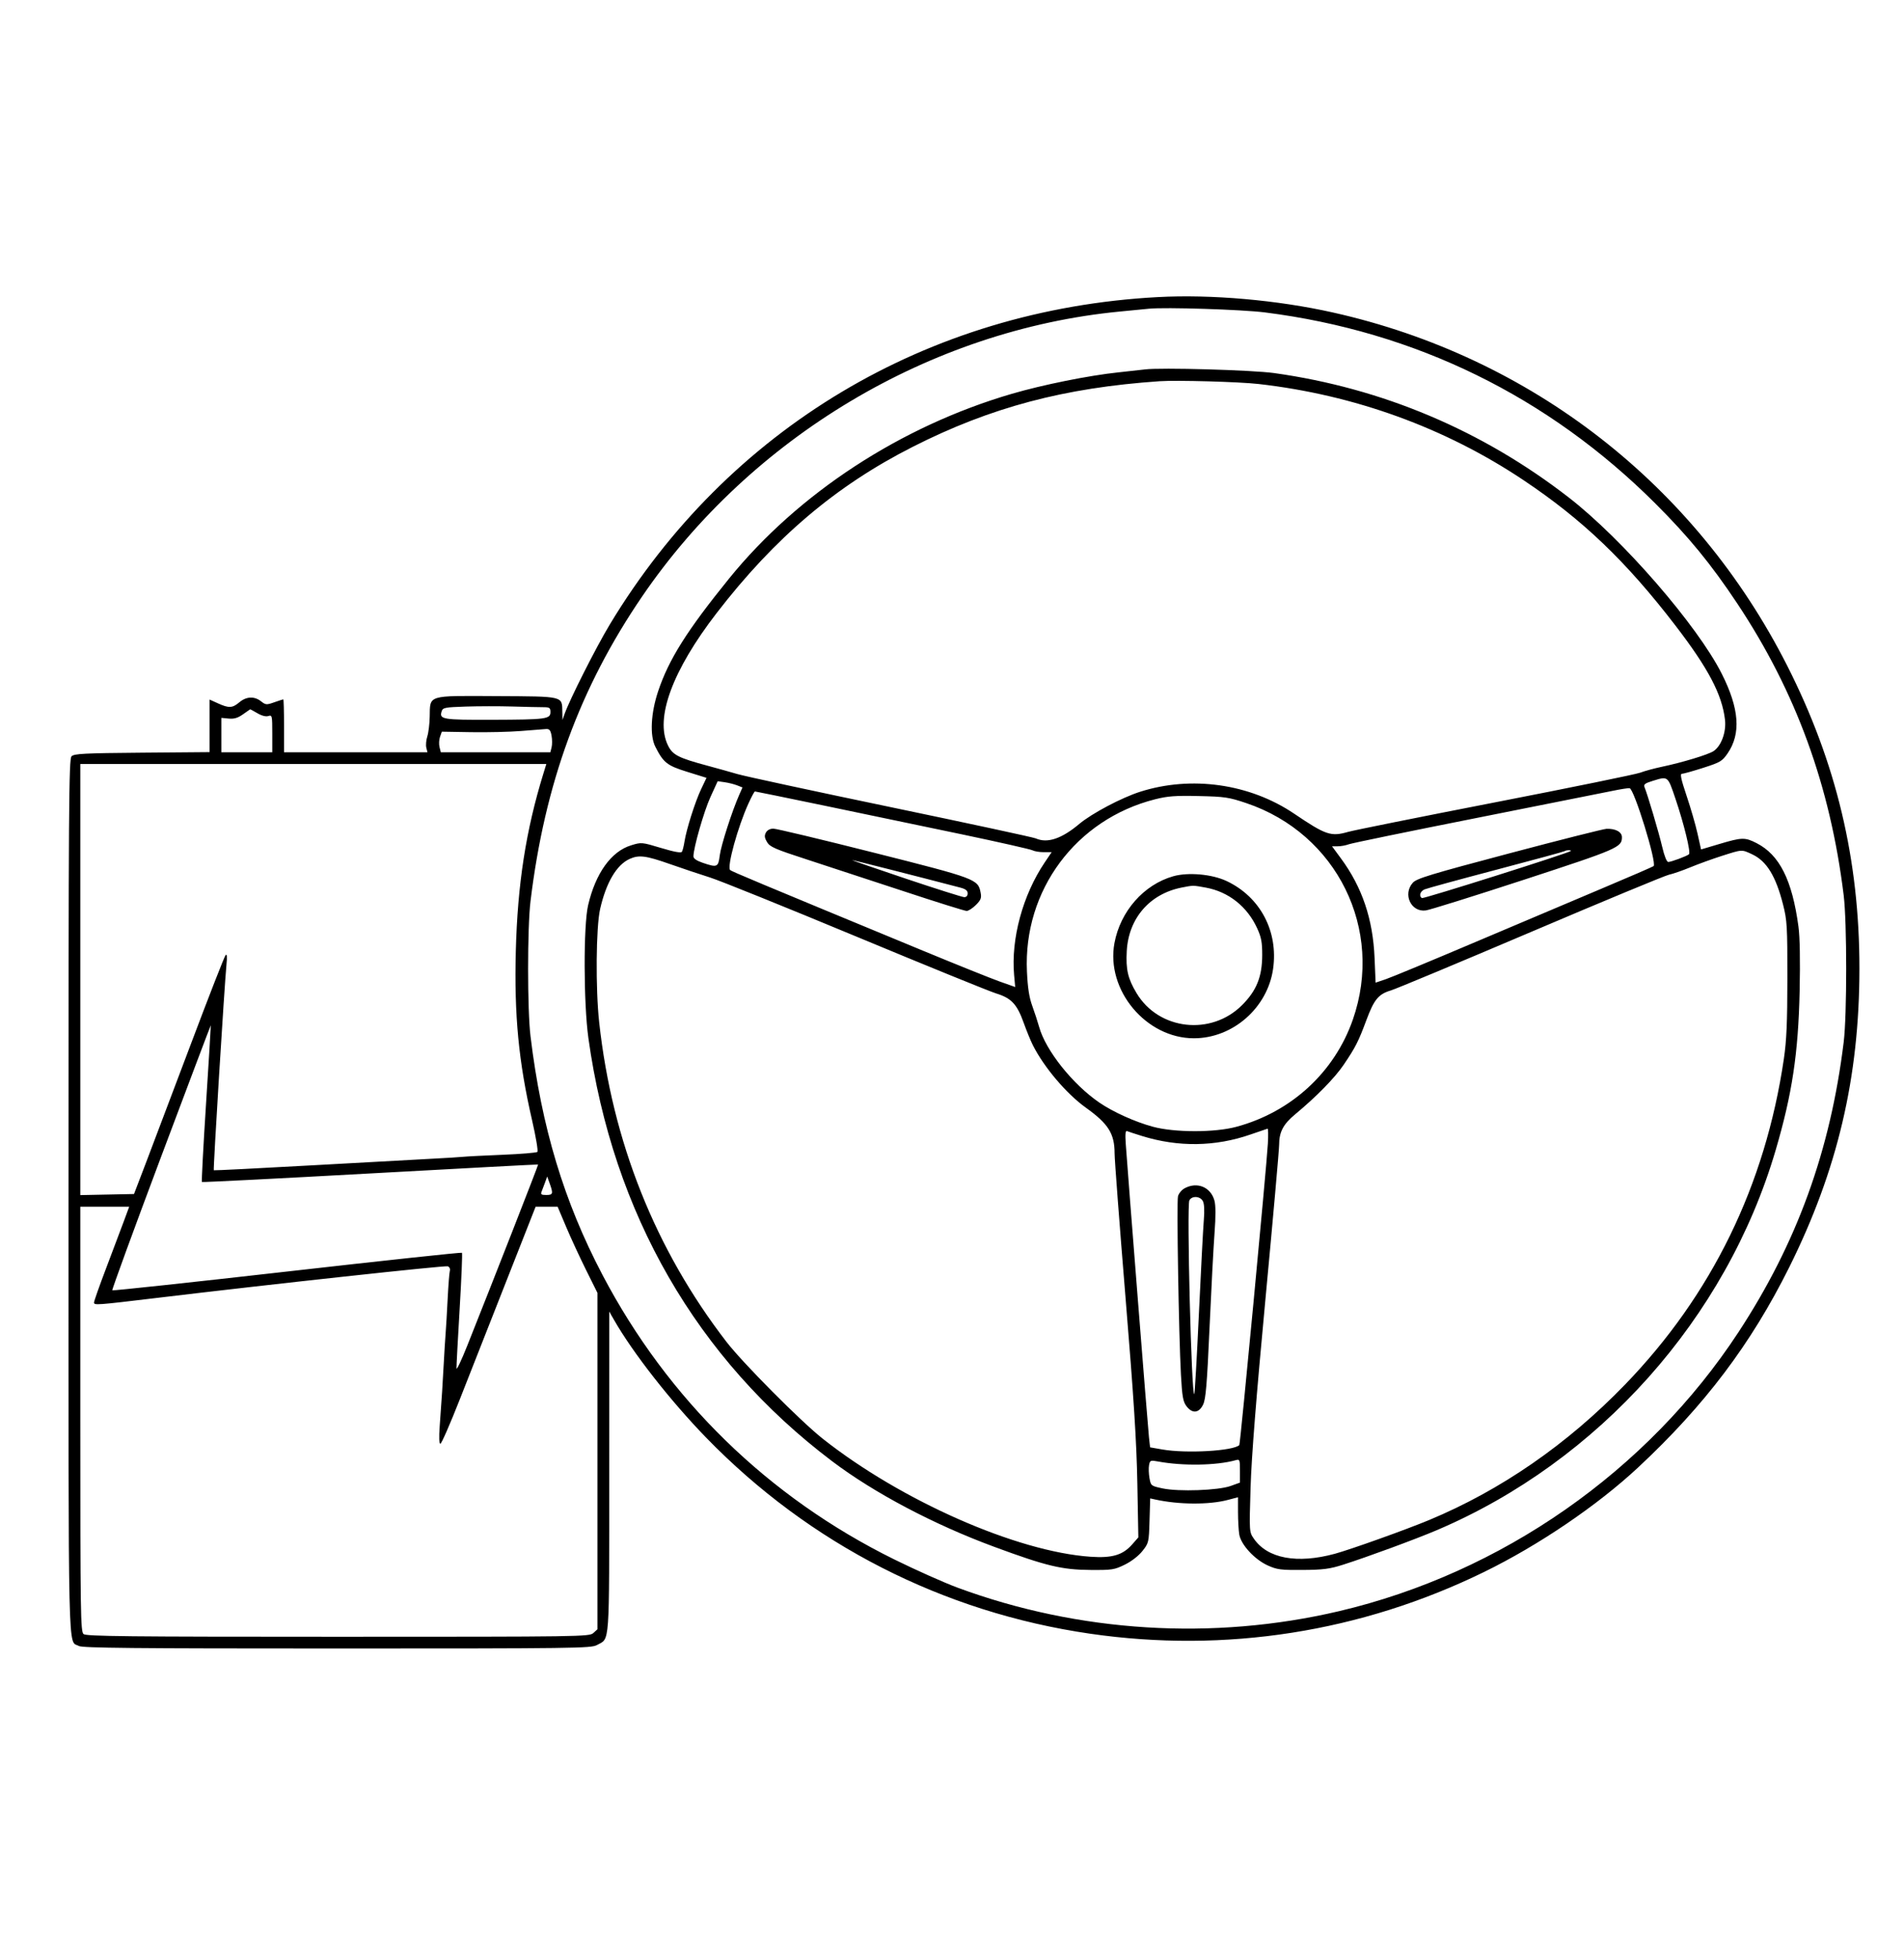 <svg version="1.1" viewBox="0 0 972 1000" height="1000" width="972" xmlns="http://www.w3.org/2000/svg"><path fill-rule="evenodd" fill="#cc252c" stroke="none" d=""></path><path fill-rule="evenodd" fill="#000000" stroke="none" d="M 591 151.664 C 473.457 157.952, 371.623 218.793, 311.314 318.762 C 304.300 330.390, 290.755 357.199, 288.205 364.500 L 287.158 367.500 287.079 363.441 C 286.919 355.234, 288.103 355.521, 253.654 355.339 C 217.793 355.151, 219.590 354.599, 219.370 365.855 C 219.298 369.510, 218.746 374.037, 218.142 375.915 C 217.539 377.794, 217.309 380.381, 217.631 381.665 L 218.217 384 181.608 384 L 145 384 145 370.500 C 145 363.075, 144.832 357, 144.626 357 C 144.420 357, 142.349 357.671, 140.023 358.492 C 136.063 359.889, 135.634 359.857, 133.263 357.992 C 129.839 355.299, 125.765 355.486, 122.182 358.500 C 118.632 361.488, 116.859 361.573, 111.250 359.027 L 107 357.098 107 370.512 L 107 383.925 72.535 384.213 C 43.050 384.458, 37.846 384.723, 36.526 386.045 C 35.144 387.428, 34.982 410.944, 34.982 610.957 C 34.982 853.811, 34.596 836.985, 40.250 840.215 C 42.051 841.244, 68.343 841.500, 172 841.500 C 293.286 841.500, 301.702 841.389, 304.689 839.756 C 311.427 836.071, 310.999 842.044, 311.012 751.527 L 311.024 669.500 313.415 673.682 C 323.061 690.550, 342.195 715.010, 360.461 733.825 C 413.326 788.274, 481.407 823.043, 556.506 833.941 C 625.599 843.969, 694.799 833.134, 757.586 802.458 C 785.487 788.826, 815.491 768.465, 836.339 749.015 C 870.273 717.357, 893.864 686.113, 913.333 647.042 C 938.036 597.469, 949.216 549.976, 949.243 494.500 C 949.270 438.902, 937.475 389.371, 912.433 339.932 C 865.568 247.408, 781.734 182.193, 680.513 159.520 C 652.055 153.146, 618.443 150.196, 591 151.664 M 586.500 157.585 C 584.300 157.803, 577.563 158.461, 571.528 159.046 C 474.984 168.408, 383.315 223.114, 327.794 304.500 C 295.993 351.117, 278.113 399.929, 270.833 460 C 269.190 473.560, 269.190 515.440, 270.833 529 C 276.458 575.413, 287.887 613.313, 307.551 650.757 C 340.927 714.314, 392.147 764.263, 456.500 796.012 C 467.500 801.438, 482.068 807.936, 488.872 810.451 C 550.760 833.326, 619.267 837.552, 683.516 822.460 C 766.554 802.953, 841.020 750.950, 887.510 680 C 917.322 634.503, 934.394 587.450, 941.209 532 C 942.910 518.165, 942.910 470.835, 941.209 457 C 934.340 401.111, 916.820 353.092, 886.850 308.014 C 873.516 287.957, 862.070 273.990, 845.037 256.993 C 790.295 202.363, 722.542 169.203, 645.795 159.479 C 634.074 157.994, 594.961 156.744, 586.500 157.585 M 584.500 188.580 C 582.850 188.797, 576.775 189.470, 571 190.074 C 555.996 191.645, 532.364 196.397, 516.525 201.029 C 459.816 217.611, 407.498 251.788, 372.230 295.287 C 350.705 321.837, 341.398 336.620, 335.973 352.883 C 332.250 364.042, 331.670 375.477, 334.539 381.147 C 338.690 389.349, 340.526 390.794, 350.876 394.010 L 360.676 397.055 357.939 402.801 C 354.886 409.212, 350.409 423.316, 349.429 429.612 C 349.077 431.874, 348.491 434.205, 348.127 434.794 C 347.684 435.512, 344.184 434.876, 337.483 432.862 C 327.576 429.883, 327.459 429.873, 322.137 431.517 C 311.993 434.650, 304.046 445.742, 300.229 462.094 C 297.813 472.442, 297.900 512.151, 300.377 529.912 C 312.850 619.351, 355.695 693.713, 424.835 745.925 C 446.311 762.143, 476.742 778.210, 507.500 789.571 C 534.002 799.360, 542.005 801.293, 556.500 801.406 C 567.720 801.494, 568.871 801.318, 574.208 798.697 C 577.624 797.019, 581.237 794.227, 583.208 791.741 C 586.430 787.677, 586.507 787.347, 586.838 776.234 L 587.175 764.880 589.838 765.462 C 601.840 768.090, 617.228 768.178, 626.750 765.674 L 632 764.293 632.011 771.896 C 632.017 776.078, 632.304 781.208, 632.649 783.296 C 633.511 788.512, 640.466 796.062, 647.221 799.114 C 651.929 801.242, 653.852 801.490, 665 801.407 C 675.467 801.329, 678.801 800.900, 685.500 798.767 C 698.092 794.757, 722.546 785.753, 733.500 781.093 C 816.210 745.909, 881.245 672.984, 906.473 587.136 C 914.912 558.418, 918.026 537.775, 918.719 505.960 C 919.061 490.225, 918.846 478.396, 918.118 472.992 C 914.927 449.281, 908.464 436.381, 896.783 430.411 C 890.808 427.357, 889.314 427.388, 877.824 430.804 L 868.394 433.608 866.602 425.554 C 865.617 421.124, 863.105 412.438, 861.021 406.250 C 858.204 397.888, 857.583 395, 858.603 395 C 859.358 395, 864.247 393.632, 869.468 391.960 C 878.215 389.158, 879.194 388.578, 881.950 384.572 C 888.866 374.520, 887.928 361.699, 878.977 343.947 C 866.525 319.252, 828.480 275.394, 801 254.057 C 756.841 219.768, 705.688 198.147, 650.500 190.444 C 639.232 188.871, 592.339 187.547, 584.500 188.580 M 592 194.597 C 543.340 197.926, 505.768 207.906, 466 228.064 C 426.771 247.949, 395.574 274.396, 365.809 313 C 343.257 342.250, 334.275 366.608, 340.954 380.406 C 343.376 385.407, 346.196 386.852, 361.618 390.986 C 365.953 392.149, 372.650 394.019, 376.500 395.142 C 380.350 396.266, 415.675 403.885, 455 412.073 C 494.325 420.262, 527.534 427.420, 528.797 427.981 C 534.690 430.596, 541.950 428.173, 551 420.573 C 557.352 415.239, 572.571 407.190, 582 404.178 C 608.190 395.813, 638.043 400.055, 660.684 415.360 C 676.874 426.304, 679.428 427.166, 688.213 424.648 C 691.121 423.814, 725 417.006, 763.500 409.519 C 802 402.031, 835.239 395.234, 837.365 394.415 C 839.491 393.595, 844.387 392.260, 848.246 391.448 C 858.787 389.231, 871.990 385.237, 874.744 383.432 C 878.723 380.825, 881.350 373.635, 880.614 367.369 C 879.101 354.497, 872.099 341.186, 855.381 319.401 C 830.127 286.491, 807.910 265.237, 777.626 245.016 C 737.676 218.339, 691.419 201.565, 642.500 196.014 C 632.634 194.895, 600.732 194, 592 194.597 M 237.807 360.677 C 227.037 361.032, 226.063 361.226, 225.458 363.132 C 224.162 367.215, 225.907 367.504, 251.310 367.420 C 278.917 367.330, 281 367.053, 281 363.481 C 281 361.270, 280.582 361, 277.157 361 C 275.043 361, 267.956 360.840, 261.407 360.645 C 254.858 360.450, 244.238 360.464, 237.807 360.677 M 124 364.662 C 121.405 366.508, 119.530 367.061, 116.750 366.800 L 113 366.447 113 375.224 L 113 384 126 384 L 139 384 139 374.433 C 139 365.266, 138.915 364.892, 136.965 365.511 C 135.710 365.909, 133.581 365.360, 131.408 364.078 C 129.471 362.935, 127.799 362.039, 127.693 362.086 C 127.587 362.133, 125.925 363.292, 124 364.662 M 266 373.147 C 260.225 373.615, 248.762 373.886, 240.526 373.749 L 225.552 373.500 224.633 376.110 C 224.127 377.545, 224.011 379.907, 224.375 381.360 L 225.038 384 253 384 L 280.962 384 281.591 381.493 C 281.937 380.115, 281.925 377.415, 281.565 375.493 C 281.039 372.689, 280.475 372.029, 278.705 372.148 C 277.492 372.230, 271.775 372.679, 266 373.147 M 41 500.028 L 41 610.056 54.707 609.778 L 68.414 609.500 74.725 593 C 78.196 583.925, 88.493 556.700, 97.608 532.500 C 106.722 508.300, 114.635 488.050, 115.191 487.500 C 115.872 486.826, 116.008 488.459, 115.605 492.500 C 114.579 502.817, 108.770 597.109, 109.145 597.382 C 109.340 597.524, 131.550 596.408, 158.500 594.901 C 185.450 593.394, 213.350 591.861, 220.500 591.494 C 227.650 591.127, 234.850 590.679, 236.500 590.498 C 238.150 590.318, 247.150 589.857, 256.500 589.475 C 265.850 589.093, 273.876 588.431, 274.335 588.005 C 274.794 587.579, 273.578 580.316, 271.632 571.865 C 264.756 541.999, 262.477 518.305, 263.322 485.500 C 264.203 451.308, 268.489 423.760, 277.439 394.750 L 278.904 390 159.952 390 L 41 390 41 500.028 M 843.664 398.625 C 839.771 399.821, 838.965 400.441, 839.528 401.805 C 841.124 405.676, 846.868 425.053, 848.552 432.250 C 849.664 437.001, 850.868 440, 851.663 440 C 853.130 440, 861.116 437.030, 862.229 436.071 C 863.243 435.196, 859.688 420.593, 855.334 407.750 C 851.331 395.942, 851.632 396.177, 843.664 398.625 M 362.675 406.883 C 359.368 414.118, 354.005 432.836, 354.001 437.156 C 354 438.235, 355.631 439.368, 358.678 440.406 C 366.169 442.958, 366.677 442.739, 367.441 436.623 C 368.074 431.559, 373.707 414.048, 377.378 405.733 L 379.041 401.966 376.271 400.882 C 374.747 400.286, 371.897 399.570, 369.938 399.292 L 366.376 398.787 362.675 406.883 M 823.500 403.648 C 819.650 404.452, 788.328 410.696, 753.895 417.524 C 719.462 424.352, 690.071 430.403, 688.580 430.970 C 687.089 431.536, 684.550 432, 682.937 432 L 680.004 432 684.574 438.208 C 695.407 452.923, 700.894 469.189, 701.726 489.052 L 702.251 501.605 707.446 499.851 C 710.304 498.886, 730.835 490.373, 753.071 480.933 C 775.307 471.492, 804.750 459.030, 818.500 453.239 C 832.250 447.448, 843.805 442.437, 844.178 442.105 C 845.925 440.545, 834.217 402.600, 831.910 402.343 C 831.134 402.257, 827.350 402.844, 823.500 403.648 M 382.042 410.250 C 376.609 422.237, 371.045 442.462, 372.727 444.112 C 373.444 444.816, 385.646 449.921, 471 485.223 C 488.325 492.389, 506.047 499.507, 510.381 501.042 L 518.263 503.833 517.717 497.812 C 516.038 479.299, 522.119 456.876, 533.326 440.250 L 536.865 435 532.867 435 C 530.668 435, 528.072 434.574, 527.098 434.053 C 526.125 433.532, 510.067 429.899, 491.414 425.981 C 444.460 416.118, 386.009 404, 385.389 404 C 385.106 404, 383.600 406.813, 382.042 410.250 M 589.640 408.016 C 549.277 418.240, 522.335 454.489, 524.262 495.977 C 524.647 504.270, 525.410 509.182, 526.985 513.500 C 528.188 516.800, 529.769 521.644, 530.499 524.264 C 533.834 536.236, 547.598 553.503, 561.256 562.850 C 568.255 567.639, 579.413 572.673, 588.500 575.141 C 599.644 578.167, 620.076 578.188, 631.198 575.186 C 659.245 567.616, 681.280 547.322, 690.648 520.434 C 706.657 474.484, 682.569 425.572, 636.244 409.966 C 627.328 406.963, 625.267 406.655, 612 406.354 C 600.049 406.083, 596.118 406.375, 589.640 408.016 M 390.990 425.019 C 390.159 426.572, 390.293 427.688, 391.573 429.853 C 393.031 432.322, 395.595 433.435, 412.368 438.881 C 422.891 442.297, 445.064 449.572, 461.643 455.046 C 478.221 460.521, 492.543 465, 493.470 465 C 494.396 465, 496.522 463.632, 498.194 461.960 C 500.735 459.419, 501.133 458.393, 500.619 455.710 C 499.293 448.783, 498.489 448.481, 445.999 435.228 C 419.325 428.493, 396.278 422.986, 394.785 422.991 C 393.092 422.997, 391.664 423.759, 390.990 425.019 M 770.500 435.614 C 730.146 446.317, 723.182 448.436, 721.250 450.596 C 716 456.466, 720.346 465.753, 727.870 464.744 C 729.915 464.470, 752.493 457.411, 778.044 449.058 C 825.995 433.381, 828 432.511, 828 427.364 C 828 424.694, 824.816 422.946, 820.185 423.074 C 818.708 423.115, 796.350 428.758, 770.500 435.614 M 798.904 434.429 C 798.668 434.665, 782.956 438.948, 763.987 443.947 C 745.019 448.945, 728.487 453.467, 727.250 453.996 C 724.983 454.964, 724.237 457.410, 725.895 458.435 C 726.670 458.914, 800.796 435.479, 801.917 434.401 C 802.146 434.180, 801.658 434, 800.833 434 C 800.008 434, 799.140 434.193, 798.904 434.429 M 878.897 436.939 C 874.165 438.453, 866.965 441.063, 862.897 442.739 C 858.829 444.416, 853.925 446.115, 852 446.515 C 850.075 446.915, 818.405 460.054, 781.621 475.713 C 744.838 491.372, 712.637 504.810, 710.063 505.574 C 703.725 507.456, 701.467 510.188, 697.557 520.704 C 693.476 531.682, 691.995 534.594, 685.968 543.500 C 681.384 550.274, 672.053 559.798, 661.077 568.905 C 655.094 573.870, 653 577.889, 653 584.406 C 653 586.865, 649.876 622.092, 646.058 662.688 C 641.311 713.167, 638.899 743.690, 638.427 759.246 C 637.737 781.989, 637.737 781.992, 640.077 785.408 C 647.047 795.579, 662.177 798.397, 681.509 793.124 C 689.551 790.930, 717.719 780.851, 729.500 775.952 C 766.166 760.704, 800.074 737.281, 829.500 706.872 C 873.887 661.003, 901.151 605.122, 910.671 540.500 C 912.039 531.213, 912.444 521.945, 912.462 499.500 C 912.482 472.771, 912.310 469.814, 910.259 461.744 C 906.573 447.235, 901.876 439.572, 894.563 436.134 C 889.075 433.555, 889.552 433.530, 878.897 436.939 M 321.500 438.417 C 314.804 441.406, 309.459 450.445, 306.366 464.009 C 304.249 473.292, 303.996 504.740, 305.899 522 C 312.608 582.860, 334.533 637.846, 370.892 685 C 379.179 695.748, 408.813 725.559, 420 734.402 C 460.088 766.090, 519.011 792.061, 556.717 794.662 C 567.773 795.424, 573.205 793.808, 578.020 788.325 L 581.132 784.780 580.620 757.140 C 580.227 735.984, 578.805 713.665, 574.556 662 C 571.503 624.875, 569.004 591.898, 569.003 588.718 C 568.998 578.713, 565.815 573.642, 554.430 565.497 C 544.454 558.362, 533 544.871, 527.264 533.500 C 526.154 531.300, 524.037 526.125, 522.560 522 C 519.189 512.585, 516.275 509.489, 508.551 507.117 C 505.223 506.095, 473.025 492.997, 437 478.011 C 400.975 463.026, 367.450 449.491, 362.500 447.935 C 357.550 446.379, 348.325 443.289, 342 441.069 C 329.706 436.753, 326.235 436.304, 321.500 438.417 M 462.500 448.546 C 477.900 453.709, 491.288 457.948, 492.250 457.966 C 493.333 457.987, 494 457.253, 494 456.039 C 494 454.613, 492.975 453.808, 490.250 453.094 C 467.528 447.140, 435.558 439.017, 435.091 439.080 C 434.766 439.124, 447.100 443.384, 462.500 448.546 M 598.929 447.303 C 583.897 451.568, 571.933 465.174, 568.930 481.421 C 564.500 505.386, 585.056 530, 609.500 530 C 629.371 530, 647.105 514.442, 649.924 494.535 C 652.637 475.378, 643.358 457.853, 626.210 449.747 C 618.764 446.227, 606.571 445.135, 598.929 447.303 M 603.270 453.054 C 586.909 456.283, 576.125 468.756, 575.216 485.500 C 574.703 494.940, 575.781 499.560, 580.222 506.965 C 591.556 525.864, 618.264 528.896, 634.080 513.080 C 641.487 505.673, 644.341 498.574, 644.364 487.500 C 644.378 480.981, 643.900 478.449, 641.780 473.825 C 636.702 462.744, 627.183 455.214, 615.566 453.087 C 608.990 451.882, 609.204 451.883, 603.270 453.054 M 82.169 590.683 C 68.237 627.802, 57.057 658.390, 57.325 658.658 C 57.592 658.925, 97.751 654.609, 146.566 649.066 C 195.381 643.522, 235.549 639.215, 235.828 639.494 C 236.107 639.773, 235.576 652.714, 234.648 668.251 C 233.720 683.788, 232.997 697.400, 233.041 698.500 C 233.085 699.600, 235.544 694.425, 238.505 687 C 251.897 653.424, 274.915 594.586, 274.718 594.436 C 274.598 594.344, 236.025 596.398, 189 599 C 141.975 601.602, 103.309 603.563, 103.075 603.357 C 102.841 603.151, 103.795 585.099, 105.195 563.241 C 106.596 541.384, 107.687 523.431, 107.621 523.347 C 107.554 523.263, 96.101 553.564, 82.169 590.683 M 638.479 579.086 C 620.459 585.368, 601.531 585.641, 583 579.886 C 579.425 578.776, 575.988 577.652, 575.361 577.388 C 574.549 577.045, 574.357 578.856, 574.689 583.704 C 575.703 598.495, 586.009 728.821, 586.547 733.658 L 587.121 738.816 593.392 739.908 C 605.626 742.038, 629.672 740.662, 632.674 737.659 C 633.188 737.146, 646.540 596.204, 647.255 583.750 C 647.499 579.487, 647.430 576.065, 647.100 576.145 C 646.770 576.225, 642.891 577.548, 638.479 579.086 M 278.275 603.535 C 277.686 605.166, 276.885 607.288, 276.495 608.250 C 275.910 609.693, 276.330 610, 278.893 610 C 282.315 610, 282.507 609.326, 280.597 604.035 L 279.345 600.571 278.275 603.535 M 604.763 606.565 C 603.257 607.382, 601.730 609.228, 601.369 610.666 C 600.635 613.591, 601.754 681.182, 602.877 701.743 C 603.482 712.838, 603.934 715.434, 605.658 717.743 C 608.627 721.721, 612.056 721.422, 614.186 717 C 615.559 714.150, 616.167 706.904, 617.461 678 C 618.334 658.475, 619.486 636.650, 620.020 629.500 C 620.675 620.725, 620.655 615.296, 619.960 612.795 C 618.054 605.933, 611.146 603.102, 604.763 606.565 M 607.175 612.750 C 605.768 615.500, 608.242 713.091, 609.682 711.651 C 609.945 711.389, 611.003 693.022, 612.034 670.837 C 613.065 648.652, 614.196 627.062, 614.548 622.860 C 614.964 617.900, 614.793 614.481, 614.059 613.110 C 612.674 610.523, 608.428 610.300, 607.175 612.750 M 41 724.378 C 41 824.002, 41.134 832.866, 42.655 834.128 C 44.039 835.275, 65.326 835.500, 172.550 835.500 C 297.255 835.500, 300.849 835.447, 302.895 833.595 L 305 831.690 305 745.830 L 305 659.969 299.169 648.235 C 295.962 641.781, 291.390 631.888, 289.009 626.250 L 284.681 616 279.054 616 L 273.426 616 258.568 653.750 C 250.396 674.513, 239.682 701.737, 234.759 714.250 C 229.836 726.763, 225.361 737, 224.815 737 C 224.183 737, 224.051 733.807, 224.453 728.250 C 225.634 711.932, 225.919 707.518, 226.508 696.500 C 226.831 690.450, 227.279 683.250, 227.502 680.500 C 227.725 677.750, 228.189 669.875, 228.532 663 C 228.876 656.125, 229.377 649.710, 229.647 648.745 C 229.930 647.733, 229.487 646.740, 228.600 646.400 C 227.260 645.886, 138.792 655.496, 80.500 662.489 C 49.142 666.250, 48 666.334, 48 664.882 C 48 664.179, 50.751 656.381, 54.113 647.552 C 57.475 638.724, 61.514 628.013, 63.088 623.750 L 65.950 616 53.475 616 L 41 616 41 724.378 M 586.596 747.888 C 586.320 749.325, 586.416 752.300, 586.810 754.500 C 587.518 758.447, 587.607 758.517, 593.514 759.775 C 601.728 761.524, 621.978 760.798, 628.250 758.530 L 633 756.812 633 750.789 C 633 745.025, 632.904 744.794, 630.750 745.393 C 621.039 748.093, 603.902 748.380, 591.299 746.052 C 587.310 745.316, 587.073 745.408, 586.596 747.888"></path></svg>
